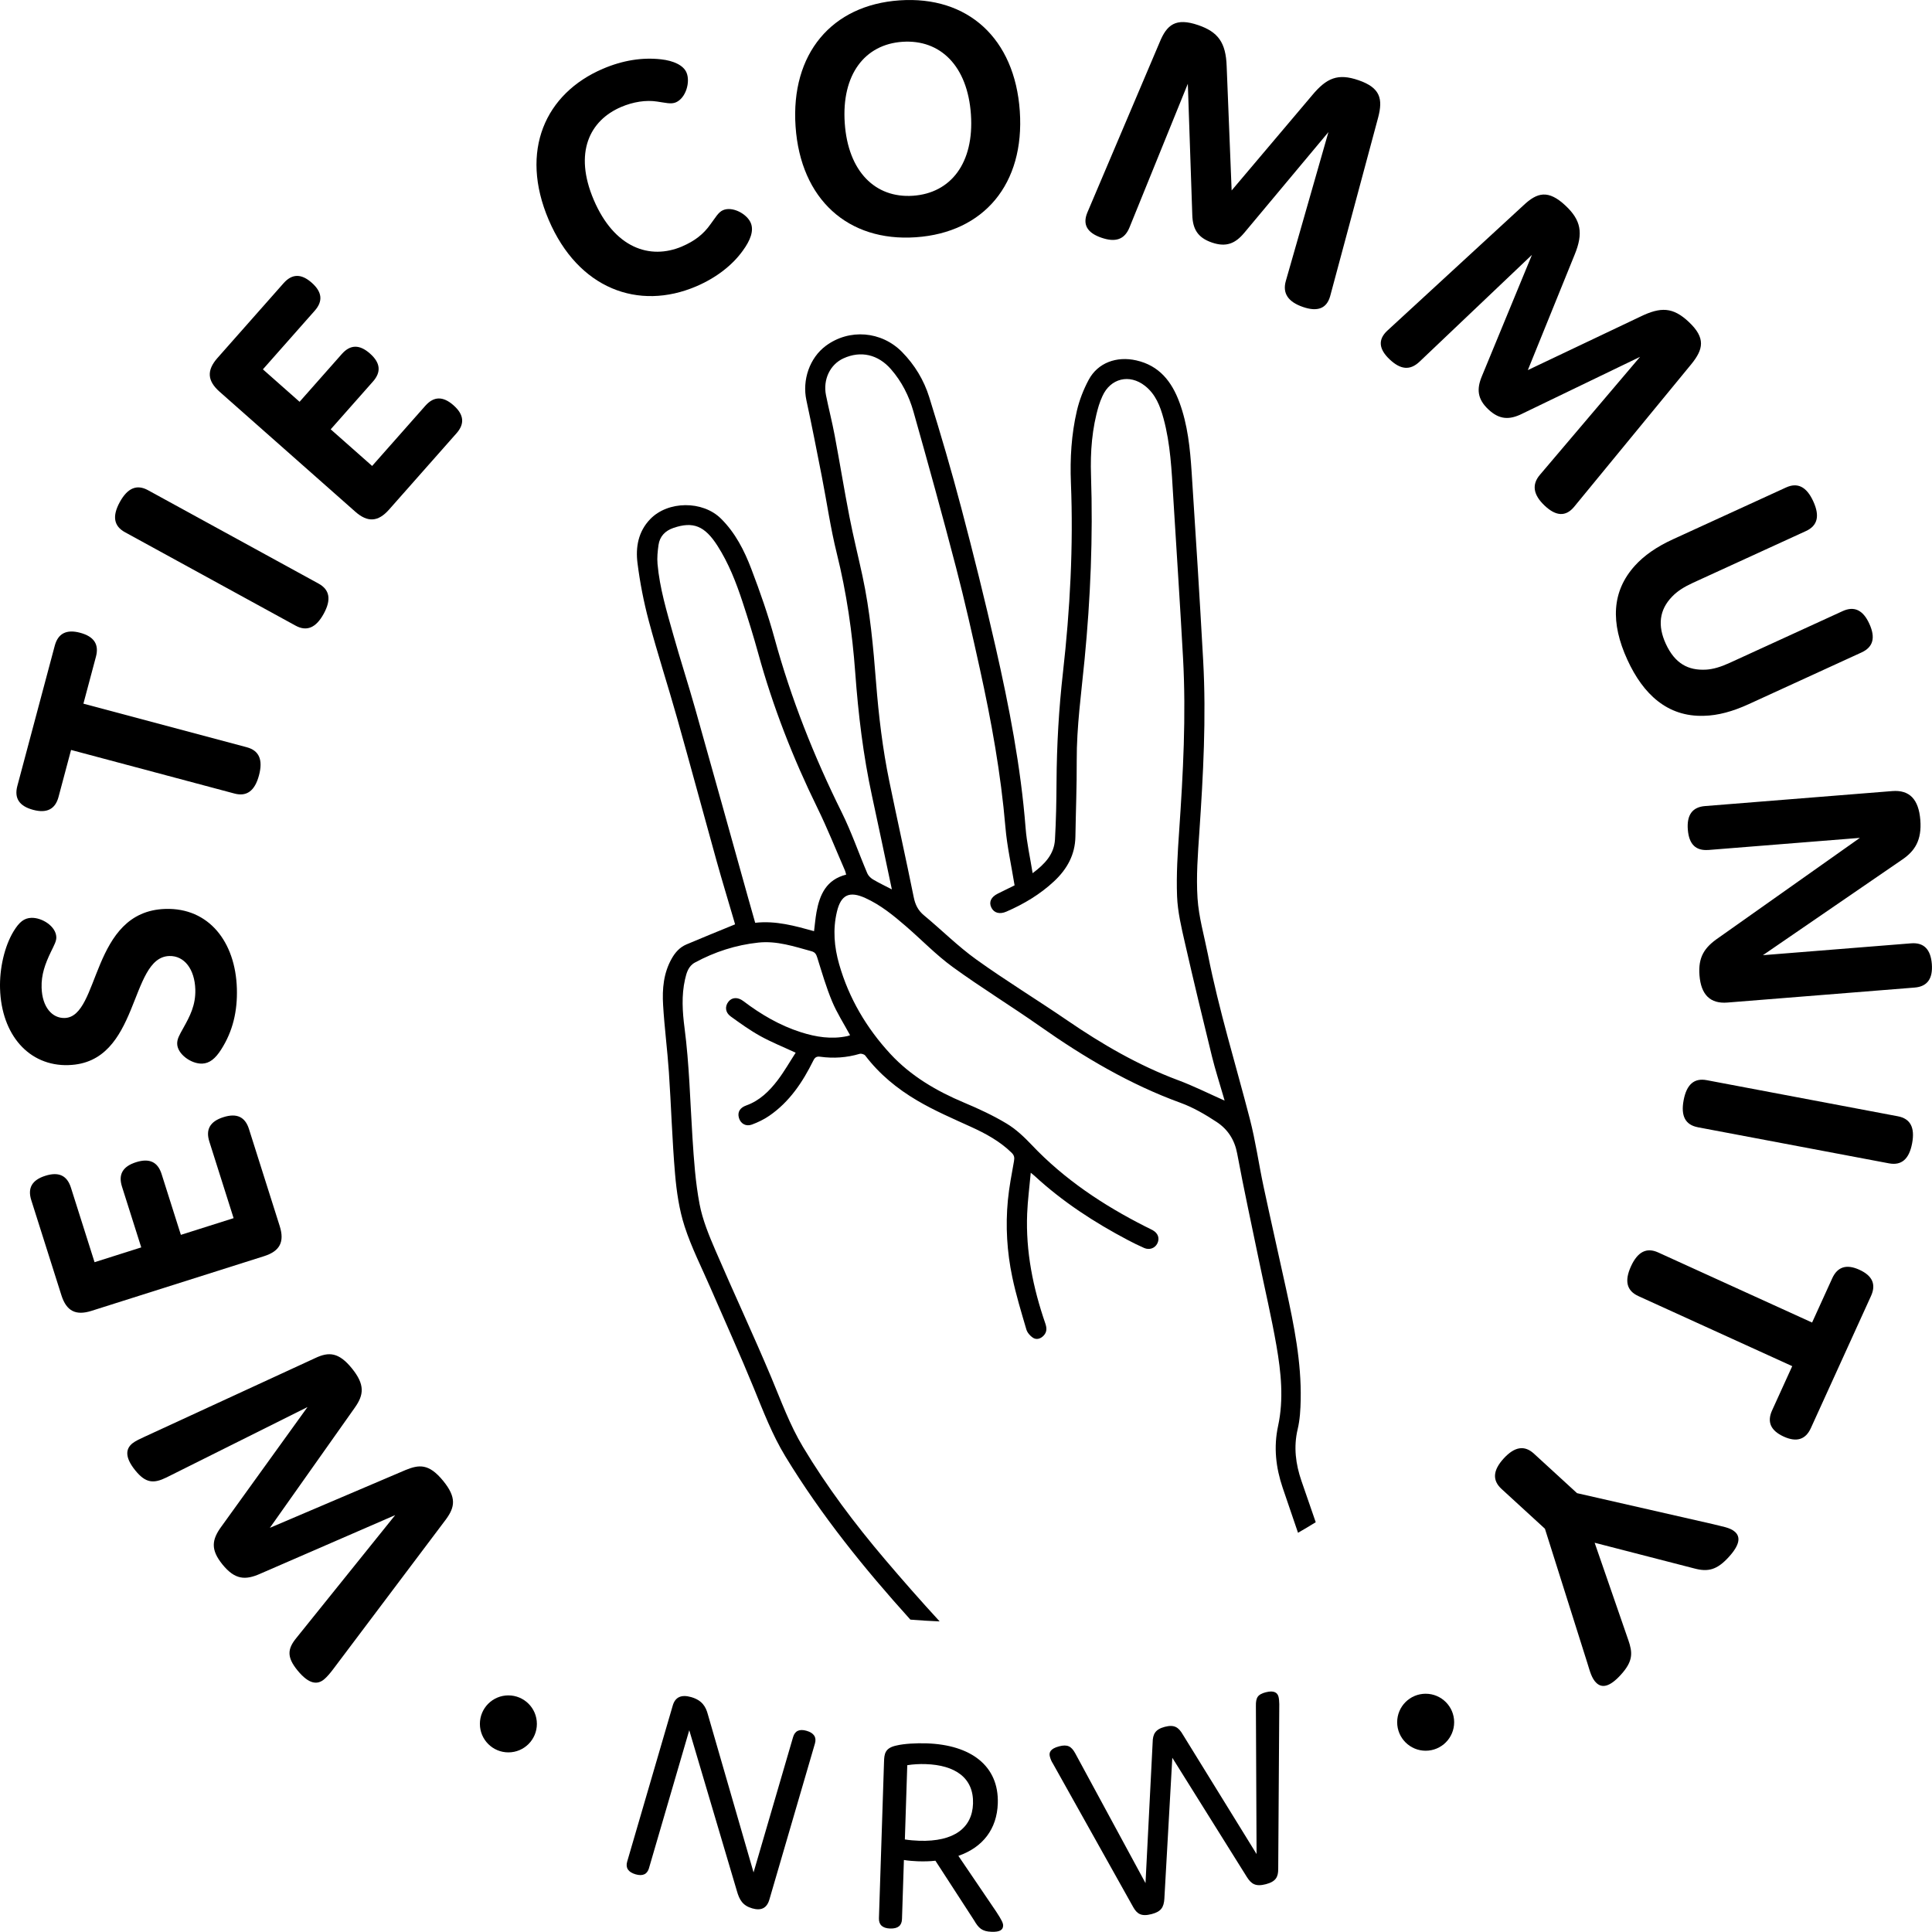 <?xml version="1.0" encoding="UTF-8"?>
<svg id="Ebene_1" xmlns="http://www.w3.org/2000/svg" viewBox="0 0 866.5 866.42">
  <g>
    <path d="M181.82,659.33c5.98-2.41,10.44-3.18,17.01,4.92,5.97,7.36,5.19,11.66,1.25,17.09l-50.73,67.39c-1.17,1.56-2.72,3.42-4.07,4.52-2.7,2.19-6.45,2.58-11.92-4.16-4.88-6.01-4.38-9.67-.39-14.53l44.27-55.03-60.48,26.27c-6.72,3.01-11.41,2.74-16.98-4.13-5.37-6.63-4.91-11.07-.34-17.22l38.48-53.39-63.28,31.59c-5.68,2.78-9.26,2.63-13.94-3.14-5.18-6.38-4.01-9.97-1.32-12.16,1.35-1.09,3.59-2.1,5.36-2.92l76.7-35.36c6.03-2.85,10.49-2.61,16.37,4.63,5.97,7.36,5.38,11.91,1.3,17.66l-38.08,53.88,60.78-25.9Z"/>
    <path d="M54.71,532.2c-1.72-5.42.28-9.04,6.31-10.95,6.03-1.91,9.75-.1,11.46,5.32l8.64,27.26,23.65-7.49-10.88-34.34c-1.72-5.42.28-9.04,6.31-10.95,6.02-1.91,9.75-.11,11.46,5.32l13.79,43.53c2.24,7.08.08,11.24-7,13.49l-77.42,24.53c-7.08,2.24-11.24.08-13.49-7l-13.51-42.63c-1.72-5.42.28-9.04,6.31-10.95,6.03-1.91,9.75-.11,11.47,5.32l10.6,33.44,20.94-6.64-8.64-27.26Z"/>
    <path d="M30.76,477.71c-17.85.53-30.12-13.65-30.74-34.34-.27-9,1.97-18.87,6.04-25.63,2.56-4.19,4.72-5.99,8.04-6.09,4.74-.14,11.02,3.78,11.16,8.68.05,1.74-.85,3.34-2.49,6.71-2.53,5.29-4.29,10.09-4.11,15.93.26,8.84,4.83,13.77,10.36,13.6,15.95-.47,11.54-47.92,45.18-48.92,19.42-.58,31.42,14.72,32.04,35.72.3,10.11-1.8,19.18-7.09,27.4-2.57,4.03-5.19,6.16-8.51,6.26-4.9.15-11.03-4.26-11.17-8.84-.07-2.21.99-3.98,2.79-7.2,2.85-5.14,5.55-10.12,5.34-17.23-.27-9-4.88-15.19-11.67-14.99-18.16.54-12.96,47.96-45.18,48.92Z"/>
    <path d="M110.68,335.14c5.5,1.47,7.35,5.56,5.48,12.58-1.87,7.02-5.52,9.65-11.01,8.18l-73.28-19.55-5.62,21.07c-1.47,5.5-5.25,7.43-11.36,5.8-6.26-1.67-8.58-5.23-7.11-10.73l16.78-62.9c1.47-5.5,5.25-7.43,11.36-5.8,6.26,1.67,8.58,5.23,7.11,10.73l-5.62,21.07,73.28,19.55Z"/>
    <path d="M142.87,261.74c4.99,2.73,5.81,7.15,2.32,13.52-3.49,6.38-7.66,8.06-12.64,5.33l-76.5-41.89c-4.99-2.73-5.81-7.15-2.32-13.52,3.49-6.37,7.66-8.06,12.64-5.33l76.5,41.89Z"/>
    <path d="M153.3,158.78c3.77-4.26,7.9-4.4,12.63-.22,4.74,4.19,5.1,8.31,1.33,12.57l-18.94,21.42,18.58,16.43,23.86-26.99c3.77-4.26,7.9-4.4,12.64-.22,4.73,4.19,5.1,8.31,1.33,12.57l-30.24,34.21c-4.92,5.56-9.6,5.85-15.16.93l-60.84-53.79c-5.56-4.92-5.85-9.6-.93-15.17l29.62-33.5c3.77-4.26,7.9-4.4,12.63-.22,4.73,4.19,5.1,8.31,1.33,12.57l-23.23,26.28,16.45,14.55,18.94-21.42Z"/>
    <path d="M305.98,110.49c5.52-2.36,9.53-5.44,12.63-9.86,2.31-3.05,3.51-5.45,5.69-6.38,4.21-1.8,10.66,1.63,12.4,5.7,1.49,3.49-.11,7.78-3.59,12.53-4.64,6.45-11.84,12.1-20.85,15.95-25.87,11.05-52.95,1.14-66.17-29.82-13.22-30.95-1.54-56.72,24.32-67.77,9.01-3.85,17.73-5.16,26.02-4.24,5.77.63,10.1,2.73,11.46,5.93,1.8,4.21-.26,11.45-4.77,13.38-2.18.93-4.75.14-8.4-.36-4.98-.79-10.77.13-16.15,2.43-14.09,6.02-21.33,20.45-12.27,41.67,9.18,21.51,25.13,27.07,39.66,20.86Z"/>
    <path d="M403.45.16c30.58-2.1,51.69,17.05,53.93,49.68,2.24,32.63-16.06,54.47-46.64,56.57-30.42,2.09-51.69-17.05-53.93-49.68-2.24-32.63,16.22-54.48,46.64-56.57ZM409.45,87.8c17.02-1.17,27.5-14.71,26.01-36.47-1.49-21.75-13.72-33.74-30.74-32.58-16.87,1.16-27.34,14.7-25.85,36.46,1.49,21.75,13.72,33.74,30.58,32.59Z"/>
    <path d="M558.05,104.41c-3.99,4.81-8.11,6.57-14.53,4.36-6.42-2.21-8.59-6.13-8.78-12.37l-2-58.83-26.13,64.36c-2.25,5.58-6.36,6.84-12.63,4.68-6.43-2.21-8.49-5.92-6.34-11.2l32.44-76.4c3.22-7.91,7.2-11.23,17.36-7.73,8.82,3.03,12.37,7.76,12.72,18.41l2.23,55.73,36.02-42.59c6.57-7.93,11.64-10.04,20.9-6.85,9.86,3.39,10.96,8.45,8.79,16.72l-21.53,80.15c-1.55,5.48-5.61,7.09-12.19,4.83-6.72-2.31-9.24-6.18-7.69-11.66l19.11-66.78-37.74,45.17Z"/>
    <path d="M682.56,185.63c-5.62,2.74-10.1,2.64-15.04-2.02-4.94-4.66-5.3-9.12-2.89-14.89l22.45-54.42-50.36,47.86c-4.35,4.15-8.61,3.6-13.44-.95-4.94-4.66-5.29-8.9-1.16-12.82l61.07-56.22c6.2-5.88,11.19-7.26,19.01.12,6.78,6.4,8.07,12.17,3.99,22.01l-20.96,51.69,50.38-23.94c9.26-4.52,14.74-4.34,21.86,2.38,7.59,7.16,6.5,12.22,1.11,18.86l-52.68,64.13c-3.67,4.35-8.04,4.15-13.1-.62-5.17-4.88-5.86-9.44-2.19-13.8l44.95-52.95-53.02,25.58Z"/>
    <path d="M764.92,300.35c3.4-.17,6.9-1.25,10.78-3.03l50.71-23.23c5.17-2.37,9.14-.54,11.97,5.64,2.9,6.32,1.69,10.52-3.48,12.89l-50.56,23.17c-7.18,3.29-13.82,5.12-20.19,5.25-16.28.51-27.18-9.62-34.28-25.14-7.57-16.52-7.09-30.64,3.42-42.24,4.04-4.46,9.69-8.44,17.02-11.79l50.71-23.23c5.17-2.37,9.21-.39,12.23,6.21,3.03,6.61,1.89,10.95-3.28,13.32l-50.71,23.23c-3.88,1.78-6.99,3.72-9.33,6.19-5.79,5.95-6.52,13.07-2.84,21.11,4.15,9.05,10.2,12.01,17.85,11.64Z"/>
    <path d="M766.28,381.2c-5.67.45-8.76-2.47-9.29-9.08-.53-6.61,2.04-10.15,7.71-10.6l83.95-6.72c7.87-.63,11.88,3.8,12.61,12.94.73,9.14-2.53,13.99-8.09,17.77l-62.51,42.89,66.46-5.32c5.67-.45,8.77,2.63,9.3,9.24.53,6.61-2.04,10.15-7.71,10.6l-83.95,6.72c-7.72.62-11.85-3.49-12.54-12.15-.66-8.19,2.17-12.54,8.48-16.85l63.46-44.86-67.88,5.43Z"/>
    <path d="M761.5,505.57c-5.59-1.06-7.74-5-6.39-12.14,1.35-7.14,4.79-10.03,10.38-8.97l85.7,16.19c5.59,1.06,7.74,5,6.39,12.14-1.35,7.14-4.79,10.03-10.38,8.97l-85.7-16.18Z"/>
    <path d="M734.79,581.28c-5.18-2.36-6.32-6.7-3.31-13.31,3.01-6.61,7.04-8.6,12.22-6.24l69.02,31.43,9.03-19.84c2.36-5.18,6.41-6.46,12.16-3.84,5.9,2.68,7.59,6.58,5.24,11.76l-26.97,59.24c-2.36,5.18-6.41,6.46-12.16,3.84-5.89-2.68-7.59-6.58-5.24-11.76l9.03-19.84-69.02-31.43Z"/>
    <path d="M730.3,735.56c1.92,5.62,2.31,9.4-3.46,15.69-5.02,5.47-8.36,5.84-10.8,3.6-2.21-2.03-3.04-5.57-4.08-8.88l-19.06-60.34-19.45-17.83c-4.19-3.84-3.94-8.33.97-13.69,4.91-5.36,9.36-6,13.55-2.15l19.33,17.72,60.99,13.9c3.96,1.06,7.67,1.46,9.88,3.48,2.45,2.24,2.26,5.72-2.86,11.31-5.23,5.71-9.21,6.77-15.55,5.04l-44.56-11.49,15.09,43.63Z"/>
  </g>
  <g>
    <path d="M291.1,837.8c-.81,2.79-2.81,3.78-6.08,2.82-3.27-.96-4.54-2.9-3.73-5.69l20.44-70.01c1.13-3.88,3.96-5.02,8.33-3.75,4.84,1.42,6.51,4.27,7.44,7.83l20.47,70.78,17.72-60.68c.81-2.79,2.81-3.78,6.08-2.83s4.54,2.9,3.73,5.69l-20.44,70.01c-1.13,3.88-3.72,5.09-7.72,3.92-4.24-1.24-5.73-3.78-6.89-7.93l-21.32-71.95-18.04,61.77Z"/>
    <path d="M449.9,863.67c-.06,1.89-1.48,2.86-5.14,2.74-4.41-.14-5.88-1.71-7.91-5.18l-17.32-26.7c-2.53.3-5.19.34-7.96.25-1.39-.04-4.54-.27-6.17-.58l-.86,26.49c-.09,2.9-1.78,4.36-5.31,4.25-3.41-.11-5.12-1.68-5.03-4.58l2.28-70.13c.11-3.53.33-6.3,5.67-7.39,3.18-.78,8.75-1.11,13.41-.95,19.8.64,32.5,10.02,31.95,26.92-.37,11.48-6.7,19.73-17.68,23.54l16.99,25.05c2.53,3.87,3.11,5.15,3.08,6.29ZM412.25,825.58c15.64.51,23.8-5.79,24.15-16.64.38-11.6-8.02-17.31-21.27-17.74-2.77-.09-5.68.07-8.22.49l-1.08,33.3c2.01.32,4.27.52,6.42.59Z"/>
    <path d="M522.23,851.49c-.26,3.98-1.47,5.86-5.74,6.98-4.64,1.21-6.55-.11-8.27-3.18l-36.03-64.4c-.62-.88-1.09-2.19-1.32-3.05-.45-1.71,0-3.52,4.14-4.61,3.79-.99,5.48,0,7.2,3.07l31.55,58.27,3.2-63.05c.05-3.8,1.19-5.92,5.46-7.04,4.27-1.12,6.19.21,8.09,3.49l33.06,53.57-.3-66.44c-.07-3.76.86-5.18,4.4-6.11,3.91-1.02,5.3.31,5.75,2.02.22.85.33,2.26.34,3.3l-.48,73.95c0,3.52-1.01,5.61-5.53,6.8-4.64,1.21-6.55-.11-8.54-3.24l-33.43-53.47-3.56,63.15Z"/>
  </g>
  <circle cx="639.41" cy="772.42" r="12.78"/>
  <circle cx="228.01" cy="773.16" r="12.78"/>
  <path d="M583.71,664.22c-2.59-7.52-3.61-15.2-1.71-23.21,1.02-4.28,1.27-8.81,1.36-13.24.34-16.89-2.98-33.33-6.56-49.72-3.34-15.29-6.82-30.56-10.09-45.87-2.16-10.1-3.57-20.37-6.16-30.35-6.35-24.54-13.86-48.79-18.79-73.69-1.67-8.41-4.12-16.79-4.67-25.28-.64-9.85.15-19.83.82-29.72,1.73-25.61,3.13-51.23,1.71-76.9-1.56-28.21-3.34-56.42-5.18-84.61-.69-10.55-1.76-21.11-5.45-31.12-3.42-9.3-9-16.54-19.38-18.88-8.82-1.99-17.23,1.06-21.32,8.69-2.34,4.36-4.2,9.13-5.32,13.94-2.46,10.57-3.1,21.42-2.67,32.22,1.15,28.49-.38,56.86-3.57,85.14-1.85,16.37-2.79,32.75-2.88,49.21-.05,8.57-.21,17.16-.7,25.72-.38,6.57-4.52,10.96-10.02,15.07-1.13-7.11-2.64-13.65-3.15-20.27-2.15-27.49-7.39-54.47-13.49-81.28-4.72-20.77-9.87-41.45-15.3-62.05-4.41-16.75-9.29-33.38-14.44-49.92-2.37-7.6-6.5-14.46-12.19-20.24-9.22-9.37-23.64-10.56-34.16-2.77-7.29,5.39-10.69,15.35-8.73,24.43,2.45,11.34,4.67,22.72,6.9,34.1,2.26,11.54,3.91,23.22,6.74,34.62,4.37,17.58,6.94,35.39,8.26,53.39,1.36,18.65,3.57,37.15,7.54,55.43,3,13.82,5.89,27.66,8.89,41.83-3.04-1.58-5.83-2.9-8.47-4.47-1.04-.62-2.09-1.65-2.55-2.74-3.88-9.12-7.11-18.56-11.51-27.42-12.46-25.12-22.72-51.03-30.13-78.1-2.87-10.47-6.48-20.78-10.35-30.93-3.16-8.29-7.16-16.23-13.67-22.66-8.18-8.09-23.77-8.02-31.75.31-5.35,5.59-6.55,12.58-5.65,19.68,1.1,8.71,2.79,17.4,5.05,25.88,3.89,14.58,8.57,28.95,12.67,43.48,6.02,21.34,11.77,42.75,17.72,64.11,2.5,8.96,5.21,17.85,7.82,26.77.24.81.46,1.62.5,1.77-7.54,3.1-14.73,5.99-21.86,9.03-2.93,1.25-4.99,3.54-6.56,6.33-3.68,6.5-4.29,13.64-3.86,20.81.59,10.06,1.92,20.07,2.6,30.12,1.03,15.2,1.46,30.45,2.76,45.63.68,7.94,1.85,16.04,4.3,23.59,3.07,9.48,7.66,18.46,11.64,27.64,6.44,14.86,13.15,29.62,19.28,44.61,4.31,10.52,8.34,21.13,14.27,30.88,16.09,26.44,35.41,50.33,56.05,73.19,4.36.36,8.74.63,13.13.8-8.42-9.17-16.65-18.52-24.7-28.01-13.43-15.82-25.88-32.38-36.58-50.22-5.96-9.93-9.85-20.76-14.31-31.38-8-19.03-16.77-37.73-24.93-56.7-2.9-6.75-5.81-13.71-7.16-20.87-1.86-9.79-2.54-19.83-3.18-29.8-1.05-16.39-1.42-32.82-3.55-49.15-.94-7.23-1.43-14.56.21-21.81.67-2.98,1.52-5.97,4.45-7.56,8.9-4.82,18.39-7.88,28.46-8.95,8.26-.88,16.02,1.74,23.83,3.89,1.64.45,2.11,1.38,2.58,2.88,2.06,6.58,3.98,13.23,6.63,19.58,2.18,5.23,5.31,10.07,8.08,15.19-.38.13-.8.32-1.24.41-7.12,1.52-14.05.41-20.83-1.75-9.47-3.02-17.93-7.99-25.82-13.97-2.44-1.85-5.02-1.73-6.6.2-1.74,2.13-1.55,4.88.93,6.68,4.3,3.11,8.64,6.23,13.27,8.8,4.95,2.75,10.25,4.86,15.89,7.48-2.65,4.08-5.11,8.43-8.1,12.36-3.71,4.87-8.07,9.16-14.05,11.29-2.87,1.02-4.07,3.03-3.29,5.63.76,2.54,3.11,3.95,5.82,2.95,2.72-1.01,5.41-2.31,7.79-3.95,9.07-6.24,14.98-15.11,19.76-24.79.76-1.54,1.61-1.89,3.1-1.68,5.98.82,11.86.42,17.67-1.3.72-.21,2.07.2,2.51.78,6.35,8.37,14.38,14.92,23.29,20.16,7.7,4.54,15.99,8.1,24.15,11.82,6.63,3.02,12.92,6.44,18.19,11.59,1.18,1.15,1.36,2.17,1.08,3.73-1.04,5.84-2.18,11.68-2.75,17.57-1.11,11.58-.41,23.15,1.98,34.51,1.66,7.91,4.03,15.68,6.31,23.45.42,1.43,1.68,2.89,2.95,3.72,1.56,1.01,3.36.52,4.75-.9,1.61-1.65,1.49-3.51.8-5.51-5.5-15.95-8.83-32.29-8.14-49.25.24-5.97,1.03-11.91,1.61-18.35.94.77,1.32,1.05,1.66,1.37,12.59,11.63,26.81,20.88,41.91,28.84,2.39,1.26,4.82,2.46,7.29,3.54,2.38,1.04,4.85.11,5.91-2.02,1.11-2.24.39-4.51-1.94-5.87-1.09-.64-2.27-1.15-3.4-1.72-18.91-9.58-36.37-21.15-51.05-36.66-3.36-3.55-7.05-7.03-11.2-9.52-6.02-3.62-12.48-6.63-18.97-9.35-12.48-5.23-24.03-12.01-33.18-21.91-10.65-11.53-18.59-24.93-22.96-40.2-2.22-7.77-2.89-15.62-1.01-23.54,1.82-7.67,5.61-9.4,12.75-6.16,6.83,3.1,12.55,7.77,18.14,12.6,7.03,6.07,13.53,12.86,21.01,18.31,12.78,9.29,26.3,17.56,39.24,26.66,19.72,13.87,40.28,26.03,63.05,34.31,5.68,2.07,11.07,5.23,16.14,8.57,4.93,3.25,8.03,7.93,9.19,14.14,3,16.09,6.49,32.09,9.8,48.12,2.62,12.68,5.59,25.3,7.81,38.05,2.07,11.91,3.33,24.03.74,36.01-2.06,9.54-1,18.67,2.04,27.68,2.28,6.75,4.58,13.5,6.9,20.24,2.68-1.54,5.33-3.12,7.94-4.74-2.13-6.14-4.25-12.29-6.37-18.43ZM366.19,409.15c-.49,2.72-.72,5.49-1.09,8.48-8.55-2.36-17.09-4.8-26.4-3.76-1.11-3.92-2.2-7.73-3.27-11.55-7.87-28.16-15.69-56.33-23.64-84.47-3.13-11.08-6.69-22.05-9.81-33.13-2.94-10.46-6.11-20.9-7.08-31.79-.25-2.8.05-5.69.44-8.49.55-3.88,2.98-6.38,6.65-7.65,8.88-3.05,14.09-.95,19.83,8.04,4.99,7.82,8.34,16.41,11.22,25.17,2.5,7.62,4.89,15.28,7.02,23.02,6.59,23.97,15.59,46.99,26.53,69.3,4.5,9.18,8.28,18.71,12.37,28.09.24.55.34,1.17.54,1.86-8.92,2.24-11.89,9-13.32,16.89ZM528.28,484.43c-17.77-6.66-33.98-16.08-49.58-26.76-13.51-9.25-27.52-17.78-40.81-27.32-8.29-5.95-15.58-13.27-23.46-19.8-2.67-2.21-3.93-4.75-4.62-8.14-3.51-17.37-7.39-34.66-10.96-52.02-3-14.56-4.75-29.29-5.92-44.12-1.26-16.07-2.7-32.14-6.11-47.94-1.91-8.85-4.11-17.65-5.84-26.53-2.37-12.16-4.35-24.4-6.64-36.58-1.13-6.01-2.67-11.94-3.88-17.94-1.42-7.08,1.84-13.82,7.83-16.56,7.79-3.56,15.54-1.74,21.3,4.86,4.86,5.56,8.12,12.06,10.09,19.01,6.58,23.25,13.01,46.54,19.1,69.92,3.93,15.07,7.34,30.28,10.69,45.49,5.16,23.44,9.43,47.02,11.46,70.99.73,8.59,2.65,17.08,4.11,26.09-2.16,1.07-4.84,2.38-7.51,3.7-3.07,1.52-4.12,3.8-2.91,6.27,1.2,2.46,3.78,3.1,6.74,1.81,7.85-3.41,15.12-7.74,21.4-13.61,5.8-5.42,9.43-11.89,9.56-20.05.18-11.35.64-22.71.59-34.06-.06-15.22,2.06-30.25,3.52-45.34,2.66-27.45,3.81-54.96,2.89-82.55-.35-10.57.42-21.13,3.49-31.36.43-1.44,1.01-2.85,1.63-4.22,3.61-8.03,12.13-10.08,19.08-4.62,4.77,3.75,6.8,9.06,8.32,14.64,3.13,11.51,3.63,23.35,4.35,35.16,1.47,24.08,3.08,48.16,4.4,72.24,1.42,25.9.04,51.75-1.74,77.6-.67,9.73-1.31,19.53-.94,29.26.27,7,1.94,13.99,3.51,20.87,3.88,17.05,7.98,34.04,12.15,51.02,1.46,5.94,3.36,11.77,5.05,17.65.23.81.46,1.62.61,2.13-7.02-3.11-13.84-6.54-20.95-9.2Z"/>
</svg>